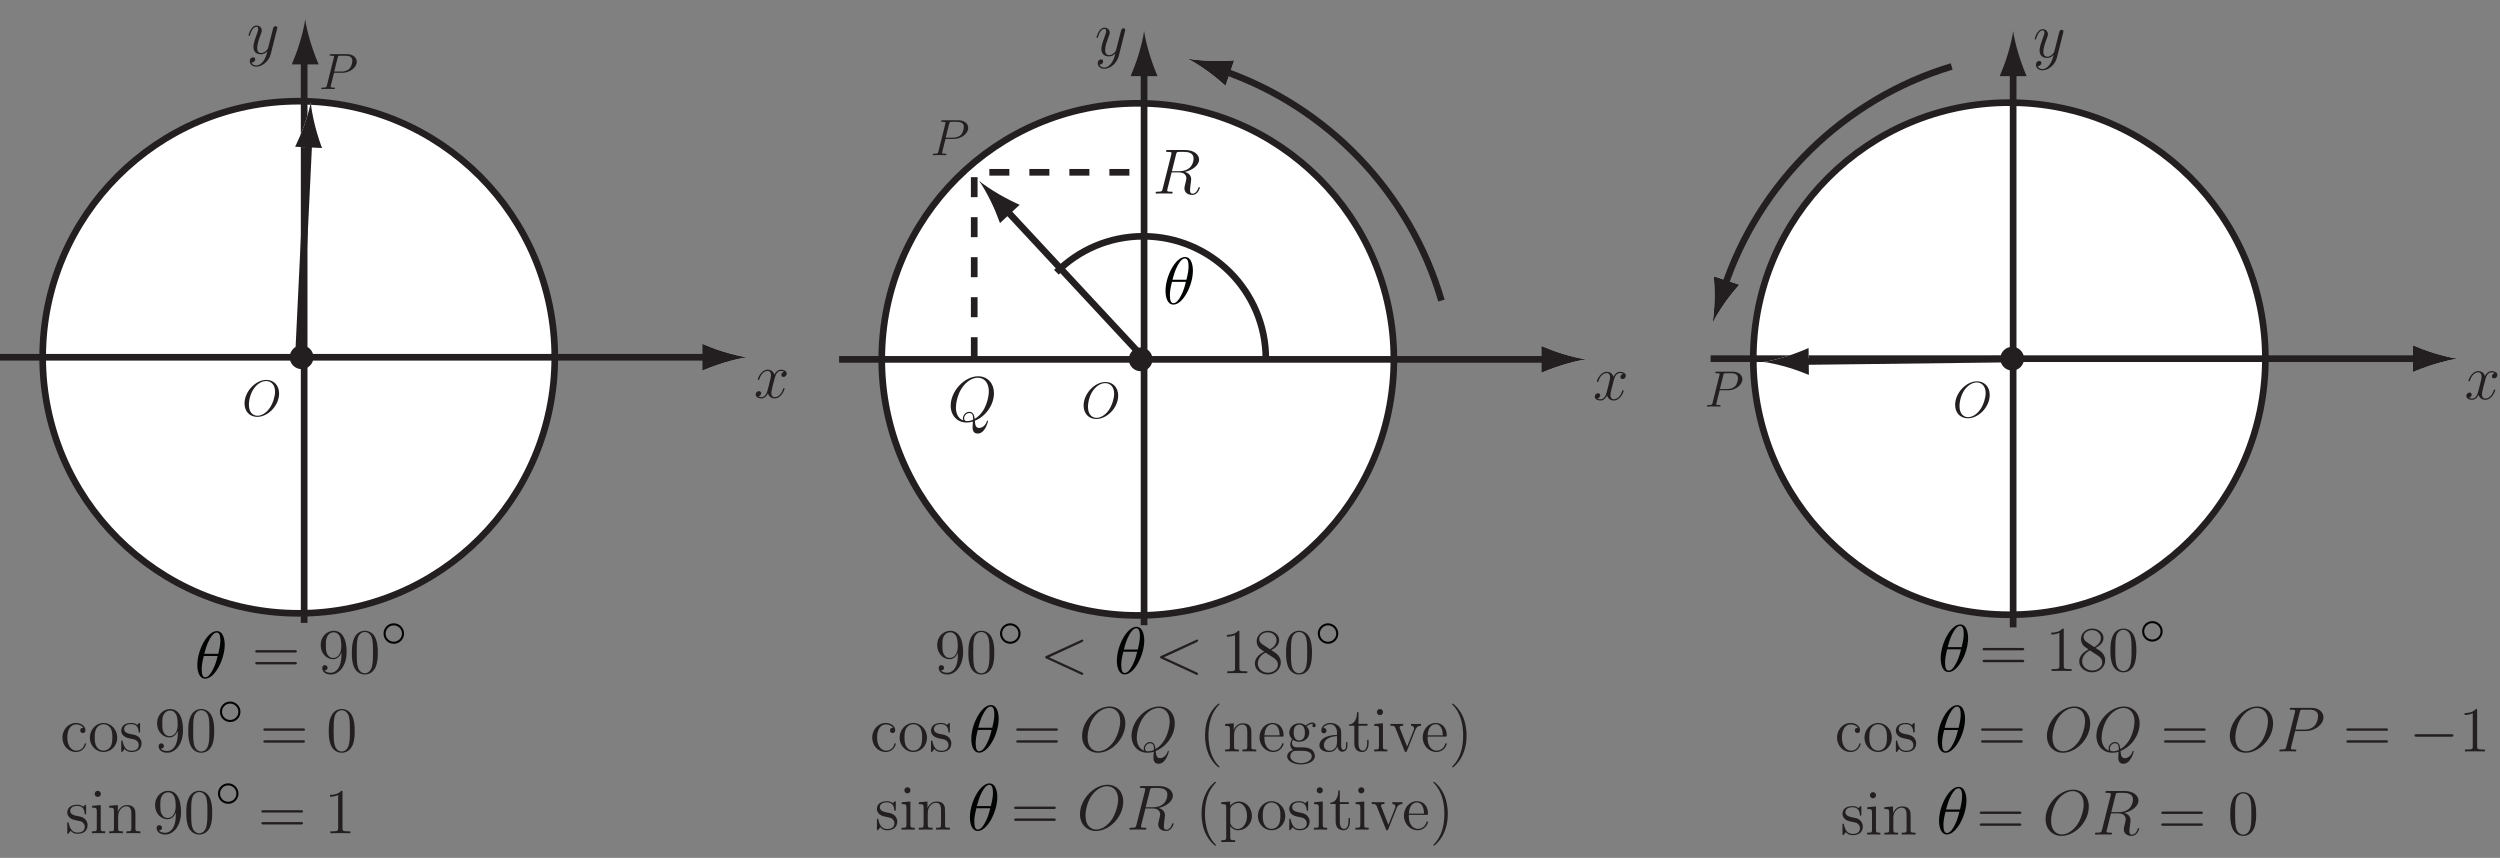 <?xml version="1.0" encoding="UTF-8"?>
<svg xmlns="http://www.w3.org/2000/svg" xmlns:xlink="http://www.w3.org/1999/xlink" width="374.919pt" height="128.655pt" viewBox="0 0 374.919 128.655" version="1.1">
<rect x="0" y="0" width="374.919" height="128.655" fill="#808080" stroke="none"/>
<defs>
<g>
<symbol overflow="visible" id="glyph0-0">
<path style="stroke:none;" d=""/>
</symbol>
<symbol overflow="visible" id="glyph0-1">
<path style="stroke:none;" d="M 5.562 -3.359 C 5.562 -4.609 4.734 -5.391 3.656 -5.391 C 2.016 -5.391 0.375 -3.625 0.375 -1.859 C 0.375 -0.656 1.156 0.156 2.281 0.156 C 3.875 0.156 5.562 -1.516 5.562 -3.359 Z M 2.312 -0.016 C 1.688 -0.016 1.031 -0.469 1.031 -1.672 C 1.031 -2.359 1.281 -3.5 1.906 -4.266 C 2.469 -4.953 3.109 -5.219 3.625 -5.219 C 4.297 -5.219 4.953 -4.734 4.953 -3.625 C 4.953 -2.953 4.656 -1.891 4.141 -1.156 C 3.578 -0.375 2.891 -0.016 2.312 -0.016 Z M 2.312 -0.016 "/>
</symbol>
<symbol overflow="visible" id="glyph0-2">
<path style="stroke:none;" d="M 2.266 -2.438 L 3.547 -2.438 C 4.609 -2.438 5.672 -3.219 5.672 -4.094 C 5.672 -4.688 5.156 -5.234 4.203 -5.234 L 1.828 -5.234 C 1.688 -5.234 1.609 -5.234 1.609 -5.078 C 1.609 -5 1.688 -5 1.797 -5 C 2.266 -5 2.266 -4.953 2.266 -4.859 C 2.266 -4.844 2.266 -4.797 2.234 -4.688 L 1.203 -0.562 C 1.141 -0.297 1.125 -0.219 0.578 -0.219 C 0.438 -0.219 0.359 -0.219 0.359 -0.078 C 0.359 0 0.422 0 0.469 0 C 0.625 0 0.766 -0.016 0.922 -0.016 L 1.812 -0.016 C 1.953 -0.016 2.125 0 2.266 0 C 2.328 0 2.406 0 2.406 -0.141 C 2.406 -0.219 2.344 -0.219 2.234 -0.219 C 1.766 -0.219 1.766 -0.281 1.766 -0.359 C 1.766 -0.391 1.766 -0.438 1.781 -0.484 Z M 2.812 -4.703 C 2.891 -4.984 2.922 -5 3.219 -5 L 3.969 -5 C 4.547 -5 5.016 -4.828 5.016 -4.25 C 5.016 -4.047 4.922 -3.406 4.578 -3.047 C 4.438 -2.906 4.078 -2.625 3.375 -2.625 L 2.297 -2.625 Z M 2.812 -4.703 "/>
</symbol>
<symbol overflow="visible" id="glyph1-0">
<path style="stroke:none;" d=""/>
</symbol>
<symbol overflow="visible" id="glyph1-1">
<path style="stroke:none;" d="M 3.516 -5.875 C 3.609 -6.234 3.641 -6.25 4.016 -6.25 L 4.703 -6.25 C 5.531 -6.25 6.141 -6 6.141 -5.266 C 6.141 -4.766 5.891 -3.359 3.969 -3.359 L 2.891 -3.359 Z M 4.844 -3.25 C 6.031 -3.516 6.969 -4.281 6.969 -5.094 C 6.969 -5.844 6.203 -6.531 4.875 -6.531 L 2.281 -6.531 C 2.094 -6.531 2.016 -6.531 2.016 -6.344 C 2.016 -6.25 2.078 -6.25 2.25 -6.25 C 2.828 -6.25 2.828 -6.172 2.828 -6.078 C 2.828 -6.047 2.828 -6 2.797 -5.859 L 1.5 -0.703 C 1.422 -0.375 1.391 -0.281 0.734 -0.281 C 0.516 -0.281 0.453 -0.281 0.453 -0.094 C 0.453 0 0.547 0 0.578 0 C 0.75 0 0.953 -0.016 1.141 -0.016 L 2.266 -0.016 C 2.438 -0.016 2.641 0 2.812 0 C 2.891 0 3 0 3 -0.188 C 3 -0.281 2.906 -0.281 2.766 -0.281 C 2.188 -0.281 2.188 -0.359 2.188 -0.453 C 2.188 -0.453 2.188 -0.531 2.203 -0.609 L 2.844 -3.172 L 3.984 -3.172 C 4.891 -3.172 5.062 -2.594 5.062 -2.281 C 5.062 -2.141 4.969 -1.766 4.906 -1.516 C 4.797 -1.078 4.766 -0.969 4.766 -0.797 C 4.766 -0.109 5.328 0.203 5.969 0.203 C 6.734 0.203 7.078 -0.75 7.078 -0.875 C 7.078 -0.953 7.031 -0.969 6.969 -0.969 C 6.891 -0.969 6.875 -0.922 6.859 -0.844 C 6.625 -0.156 6.234 0.016 6 0.016 C 5.75 0.016 5.609 -0.094 5.609 -0.531 C 5.609 -0.75 5.719 -1.625 5.734 -1.672 C 5.781 -2.031 5.781 -2.062 5.781 -2.141 C 5.781 -2.844 5.219 -3.141 4.844 -3.25 Z M 4.844 -3.25 "/>
</symbol>
<symbol overflow="visible" id="glyph1-2">
<path style="stroke:none;" d="M 4.078 -0.062 C 5.719 -0.719 6.938 -2.453 6.938 -4.188 C 6.938 -5.766 5.906 -6.734 4.578 -6.734 C 2.531 -6.734 0.453 -4.531 0.453 -2.328 C 0.453 -0.828 1.453 0.203 2.844 0.203 C 3.172 0.203 3.484 0.156 3.781 0.062 C 3.734 0.625 3.734 0.672 3.734 0.859 C 3.734 1.141 3.734 1.859 4.5 1.859 C 5.625 1.859 6.047 0.062 6.047 0.016 C 6.047 -0.047 6.016 -0.094 5.969 -0.094 C 5.906 -0.094 5.891 -0.031 5.859 0.062 C 5.656 0.672 5.156 1.016 4.734 1.016 C 4.25 1.016 4.125 0.672 4.078 -0.062 Z M 2.359 -0.109 C 1.594 -0.359 1.234 -1.156 1.234 -2.031 C 1.234 -2.703 1.484 -3.984 2.109 -4.938 C 2.828 -6.031 3.766 -6.516 4.516 -6.516 C 5.516 -6.516 6.172 -5.719 6.172 -4.469 C 6.172 -3.766 5.844 -1.391 4.047 -0.344 C 4 -0.828 3.859 -1.406 3.234 -1.406 C 2.719 -1.406 2.281 -0.891 2.281 -0.422 C 2.281 -0.312 2.312 -0.172 2.359 -0.109 Z M 3.812 -0.219 C 3.469 -0.062 3.172 -0.016 2.891 -0.016 C 2.797 -0.016 2.469 -0.016 2.469 -0.438 C 2.469 -0.781 2.797 -1.219 3.234 -1.219 C 3.703 -1.219 3.812 -0.891 3.812 -0.406 C 3.812 -0.359 3.812 -0.281 3.812 -0.219 Z M 3.812 -0.219 "/>
</symbol>
<symbol overflow="visible" id="glyph1-3">
<path style="stroke:none;" d="M 4.531 -3.906 C 4.234 -3.844 4.109 -3.609 4.109 -3.438 C 4.109 -3.203 4.297 -3.125 4.422 -3.125 C 4.719 -3.125 4.922 -3.375 4.922 -3.641 C 4.922 -4.031 4.453 -4.219 4.047 -4.219 C 3.469 -4.219 3.141 -3.641 3.062 -3.469 C 2.844 -4.172 2.25 -4.219 2.078 -4.219 C 1.094 -4.219 0.578 -2.969 0.578 -2.75 C 0.578 -2.719 0.625 -2.672 0.688 -2.672 C 0.766 -2.672 0.781 -2.719 0.797 -2.766 C 1.125 -3.828 1.766 -4.031 2.047 -4.031 C 2.484 -4.031 2.562 -3.625 2.562 -3.391 C 2.562 -3.188 2.5 -2.969 2.391 -2.5 C 2.234 -1.891 2.203 -1.75 2.062 -1.188 C 1.922 -0.625 1.641 -0.094 1.141 -0.094 C 1.094 -0.094 0.844 -0.094 0.656 -0.219 C 1 -0.281 1.078 -0.578 1.078 -0.688 C 1.078 -0.875 0.922 -1 0.75 -1 C 0.516 -1 0.266 -0.797 0.266 -0.484 C 0.266 -0.094 0.719 0.094 1.125 0.094 C 1.594 0.094 1.906 -0.266 2.109 -0.656 C 2.266 -0.094 2.75 0.094 3.094 0.094 C 4.078 0.094 4.594 -1.156 4.594 -1.375 C 4.594 -1.422 4.547 -1.453 4.5 -1.453 C 4.406 -1.453 4.406 -1.406 4.375 -1.328 C 4.109 -0.484 3.562 -0.094 3.125 -0.094 C 2.797 -0.094 2.609 -0.344 2.609 -0.734 C 2.609 -0.953 2.656 -1.094 2.797 -1.734 C 2.922 -2.172 3.047 -2.672 3.141 -3.031 C 3.281 -3.609 3.609 -4.031 4.047 -4.031 C 4.062 -4.031 4.328 -4.031 4.531 -3.906 Z M 4.531 -3.906 "/>
</symbol>
<symbol overflow="visible" id="glyph1-4">
<path style="stroke:none;" d="M 2.516 1.078 C 2.25 1.438 1.891 1.766 1.422 1.766 C 1.297 1.766 0.844 1.734 0.703 1.297 C 0.734 1.312 0.781 1.312 0.797 1.312 C 1.078 1.312 1.266 1.062 1.266 0.844 C 1.266 0.625 1.094 0.547 0.953 0.547 C 0.797 0.547 0.453 0.656 0.453 1.125 C 0.453 1.609 0.875 1.953 1.422 1.953 C 2.375 1.953 3.344 1.078 3.609 0.016 L 4.547 -3.719 C 4.547 -3.766 4.578 -3.828 4.578 -3.875 C 4.578 -4.031 4.453 -4.125 4.312 -4.125 C 4.234 -4.125 4.031 -4.078 3.953 -3.797 L 3.234 -0.984 C 3.188 -0.812 3.188 -0.797 3.125 -0.688 C 2.922 -0.422 2.609 -0.094 2.156 -0.094 C 1.609 -0.094 1.562 -0.625 1.562 -0.875 C 1.562 -1.422 1.828 -2.156 2.078 -2.844 C 2.188 -3.125 2.25 -3.266 2.25 -3.453 C 2.25 -3.859 1.953 -4.219 1.484 -4.219 C 0.609 -4.219 0.266 -2.828 0.266 -2.75 C 0.266 -2.719 0.297 -2.672 0.359 -2.672 C 0.453 -2.672 0.453 -2.703 0.5 -2.844 C 0.734 -3.641 1.094 -4.031 1.469 -4.031 C 1.547 -4.031 1.719 -4.031 1.719 -3.703 C 1.719 -3.469 1.609 -3.188 1.469 -2.828 C 1 -1.562 1 -1.25 1 -1.016 C 1 -0.109 1.641 0.094 2.125 0.094 C 2.406 0.094 2.75 0.016 3.078 -0.344 L 3.094 -0.328 C 2.938 0.234 2.844 0.609 2.516 1.078 Z M 2.516 1.078 "/>
</symbol>
<symbol overflow="visible" id="glyph1-5">
<path style="stroke:none;" d="M 6.297 -4.656 C 6.469 -4.734 6.5 -4.797 6.5 -4.859 C 6.5 -4.969 6.422 -5.047 6.312 -5.047 C 6.297 -5.047 6.281 -5.031 6.156 -4.969 L 0.969 -2.594 C 0.797 -2.516 0.781 -2.453 0.781 -2.391 C 0.781 -2.328 0.797 -2.266 0.969 -2.188 L 6.156 0.203 C 6.266 0.266 6.297 0.266 6.312 0.266 C 6.422 0.266 6.5 0.188 6.5 0.094 C 6.5 0.031 6.469 -0.031 6.297 -0.109 L 1.375 -2.375 Z M 6.297 -4.656 "/>
</symbol>
<symbol overflow="visible" id="glyph1-6">
<path style="stroke:none;" d="M 6.938 -4.188 C 6.938 -5.766 5.906 -6.734 4.578 -6.734 C 2.531 -6.734 0.453 -4.531 0.453 -2.328 C 0.453 -0.828 1.453 0.203 2.844 0.203 C 4.844 0.203 6.938 -1.891 6.938 -4.188 Z M 2.891 -0.016 C 2.109 -0.016 1.281 -0.594 1.281 -2.078 C 1.281 -2.953 1.594 -4.375 2.375 -5.328 C 3.078 -6.172 3.875 -6.516 4.516 -6.516 C 5.359 -6.516 6.172 -5.906 6.172 -4.531 C 6.172 -3.688 5.812 -2.359 5.172 -1.438 C 4.469 -0.469 3.609 -0.016 2.891 -0.016 Z M 2.891 -0.016 "/>
</symbol>
<symbol overflow="visible" id="glyph1-7">
<path style="stroke:none;" d="M 2.828 -3.047 L 4.438 -3.047 C 5.75 -3.047 7.078 -4.016 7.078 -5.109 C 7.078 -5.859 6.438 -6.531 5.234 -6.531 L 2.281 -6.531 C 2.109 -6.531 2.016 -6.531 2.016 -6.344 C 2.016 -6.25 2.109 -6.25 2.25 -6.25 C 2.828 -6.25 2.828 -6.172 2.828 -6.078 C 2.828 -6.047 2.828 -6 2.797 -5.859 L 1.5 -0.703 C 1.422 -0.375 1.391 -0.281 0.734 -0.281 C 0.547 -0.281 0.453 -0.281 0.453 -0.109 C 0.453 0 0.531 0 0.594 0 C 0.781 0 0.969 -0.016 1.141 -0.016 L 2.266 -0.016 C 2.453 -0.016 2.656 0 2.828 0 C 2.906 0 3.016 0 3.016 -0.188 C 3.016 -0.281 2.922 -0.281 2.781 -0.281 C 2.203 -0.281 2.203 -0.344 2.203 -0.438 C 2.203 -0.484 2.203 -0.547 2.219 -0.609 Z M 3.516 -5.875 C 3.609 -6.234 3.641 -6.25 4.016 -6.25 L 4.969 -6.25 C 5.688 -6.25 6.266 -6.031 6.266 -5.312 C 6.266 -5.062 6.156 -4.25 5.703 -3.812 C 5.547 -3.641 5.094 -3.266 4.219 -3.266 L 2.875 -3.266 Z M 3.516 -5.875 "/>
</symbol>
<symbol overflow="visible" id="glyph2-0">
<path style="stroke:none;" d=""/>
</symbol>
<symbol overflow="visible" id="glyph2-1">
<path style="stroke:none;" d="M 6.453 -3.094 C 6.594 -3.094 6.766 -3.094 6.766 -3.266 C 6.766 -3.453 6.594 -3.453 6.453 -3.453 L 0.828 -3.453 C 0.688 -3.453 0.516 -3.453 0.516 -3.281 C 0.516 -3.094 0.672 -3.094 0.828 -3.094 Z M 6.453 -1.312 C 6.594 -1.312 6.766 -1.312 6.766 -1.484 C 6.766 -1.672 6.594 -1.672 6.453 -1.672 L 0.828 -1.672 C 0.688 -1.672 0.516 -1.672 0.516 -1.5 C 0.516 -1.312 0.672 -1.312 0.828 -1.312 Z M 6.453 -1.312 "/>
</symbol>
<symbol overflow="visible" id="glyph2-2">
<path style="stroke:none;" d="M 3.5 -2.781 C 3.5 -0.531 2.5 -0.062 1.922 -0.062 C 1.688 -0.062 1.188 -0.094 0.953 -0.422 L 1 -0.422 C 1.078 -0.406 1.422 -0.453 1.422 -0.812 C 1.422 -1.016 1.266 -1.203 1.016 -1.203 C 0.781 -1.203 0.625 -1.047 0.625 -0.797 C 0.625 -0.203 1.094 0.203 1.938 0.203 C 3.125 0.203 4.281 -1.078 4.281 -3.141 C 4.281 -5.719 3.219 -6.359 2.375 -6.359 C 1.312 -6.359 0.391 -5.484 0.391 -4.219 C 0.391 -2.953 1.281 -2.094 2.234 -2.094 C 2.938 -2.094 3.312 -2.609 3.5 -3.094 Z M 2.281 -2.281 C 1.672 -2.281 1.422 -2.766 1.328 -2.953 C 1.172 -3.312 1.172 -3.781 1.172 -4.203 C 1.172 -4.75 1.172 -5.203 1.422 -5.594 C 1.594 -5.859 1.859 -6.125 2.375 -6.125 C 2.922 -6.125 3.188 -5.656 3.297 -5.438 C 3.484 -4.969 3.484 -4.156 3.484 -4 C 3.484 -3.203 3.125 -2.281 2.281 -2.281 Z M 2.281 -2.281 "/>
</symbol>
<symbol overflow="visible" id="glyph2-3">
<path style="stroke:none;" d="M 4.281 -3.062 C 4.281 -3.859 4.234 -4.625 3.891 -5.359 C 3.5 -6.156 2.812 -6.359 2.344 -6.359 C 1.781 -6.359 1.109 -6.078 0.75 -5.281 C 0.484 -4.688 0.391 -4.094 0.391 -3.062 C 0.391 -2.125 0.453 -1.438 0.797 -0.75 C 1.172 -0.031 1.844 0.203 2.328 0.203 C 3.172 0.203 3.641 -0.297 3.922 -0.844 C 4.266 -1.562 4.281 -2.5 4.281 -3.062 Z M 2.328 0.016 C 2.031 0.016 1.406 -0.156 1.219 -1.203 C 1.125 -1.781 1.125 -2.5 1.125 -3.172 C 1.125 -3.953 1.125 -4.672 1.266 -5.234 C 1.438 -5.875 1.922 -6.172 2.328 -6.172 C 2.703 -6.172 3.25 -5.953 3.438 -5.125 C 3.562 -4.578 3.562 -3.828 3.562 -3.172 C 3.562 -2.531 3.562 -1.812 3.453 -1.219 C 3.266 -0.172 2.672 0.016 2.328 0.016 Z M 2.328 0.016 "/>
</symbol>
<symbol overflow="visible" id="glyph2-4">
<path style="stroke:none;" d="M 3.469 -3.531 C 3.344 -3.531 3 -3.531 3 -3.141 C 3 -2.922 3.156 -2.75 3.391 -2.75 C 3.609 -2.75 3.781 -2.891 3.781 -3.172 C 3.781 -3.812 3.125 -4.266 2.344 -4.266 C 1.219 -4.266 0.328 -3.266 0.328 -2.062 C 0.328 -0.844 1.25 0.094 2.328 0.094 C 3.594 0.094 3.875 -1.047 3.875 -1.141 C 3.875 -1.219 3.812 -1.219 3.781 -1.219 C 3.703 -1.219 3.688 -1.188 3.656 -1.078 C 3.453 -0.406 2.938 -0.109 2.422 -0.109 C 1.844 -0.109 1.062 -0.625 1.062 -2.078 C 1.062 -3.656 1.875 -4.047 2.359 -4.047 C 2.719 -4.047 3.234 -3.906 3.469 -3.531 Z M 3.469 -3.531 "/>
</symbol>
<symbol overflow="visible" id="glyph2-5">
<path style="stroke:none;" d="M 4.391 -2.047 C 4.391 -3.281 3.453 -4.266 2.344 -4.266 C 1.188 -4.266 0.281 -3.25 0.281 -2.047 C 0.281 -0.828 1.25 0.094 2.328 0.094 C 3.469 0.094 4.391 -0.844 4.391 -2.047 Z M 2.344 -0.109 C 1.984 -0.109 1.562 -0.266 1.281 -0.734 C 1.016 -1.172 1.016 -1.734 1.016 -2.125 C 1.016 -2.5 1.016 -3.078 1.312 -3.516 C 1.578 -3.922 2 -4.078 2.328 -4.078 C 2.703 -4.078 3.109 -3.906 3.359 -3.531 C 3.656 -3.094 3.656 -2.484 3.656 -2.125 C 3.656 -1.797 3.656 -1.203 3.406 -0.75 C 3.141 -0.297 2.703 -0.109 2.344 -0.109 Z M 2.344 -0.109 "/>
</symbol>
<symbol overflow="visible" id="glyph2-6">
<path style="stroke:none;" d="M 3.141 -4.047 C 3.141 -4.219 3.141 -4.266 3.047 -4.266 C 2.969 -4.266 2.781 -4.047 2.719 -3.969 C 2.422 -4.203 2.125 -4.266 1.812 -4.266 C 0.656 -4.266 0.312 -3.641 0.312 -3.109 C 0.312 -3 0.312 -2.672 0.672 -2.328 C 0.984 -2.062 1.312 -2 1.75 -1.906 C 2.281 -1.812 2.406 -1.781 2.641 -1.594 C 2.812 -1.438 2.938 -1.234 2.938 -0.969 C 2.938 -0.547 2.703 -0.094 1.859 -0.094 C 1.219 -0.094 0.766 -0.453 0.547 -1.422 C 0.516 -1.594 0.516 -1.594 0.5 -1.609 C 0.484 -1.641 0.453 -1.641 0.422 -1.641 C 0.312 -1.641 0.312 -1.594 0.312 -1.422 L 0.312 -0.125 C 0.312 0.047 0.312 0.094 0.406 0.094 C 0.453 0.094 0.469 0.094 0.625 -0.109 C 0.672 -0.188 0.672 -0.203 0.828 -0.359 C 1.188 0.094 1.703 0.094 1.859 0.094 C 2.875 0.094 3.359 -0.453 3.359 -1.219 C 3.359 -1.734 3.047 -2.031 2.969 -2.125 C 2.625 -2.422 2.359 -2.484 1.734 -2.594 C 1.438 -2.656 0.75 -2.781 0.75 -3.359 C 0.75 -3.656 0.953 -4.094 1.812 -4.094 C 2.844 -4.094 2.906 -3.203 2.922 -2.906 C 2.938 -2.828 3 -2.828 3.031 -2.828 C 3.141 -2.828 3.141 -2.875 3.141 -3.047 Z M 3.141 -4.047 "/>
</symbol>
<symbol overflow="visible" id="glyph2-7">
<path style="stroke:none;" d="M 1.656 -5.891 C 1.656 -6.141 1.469 -6.359 1.188 -6.359 C 0.953 -6.359 0.734 -6.156 0.734 -5.906 C 0.734 -5.609 0.969 -5.438 1.188 -5.438 C 1.484 -5.438 1.656 -5.688 1.656 -5.891 Z M 0.344 -4.109 L 0.344 -3.828 C 0.953 -3.828 1.047 -3.781 1.047 -3.312 L 1.047 -0.703 C 1.047 -0.281 0.938 -0.281 0.312 -0.281 L 0.312 0 C 0.578 -0.016 1.047 -0.016 1.312 -0.016 C 1.422 -0.016 1.984 -0.016 2.297 0 L 2.297 -0.281 C 1.688 -0.281 1.641 -0.328 1.641 -0.703 L 1.641 -4.219 Z M 0.344 -4.109 "/>
</symbol>
<symbol overflow="visible" id="glyph2-8">
<path style="stroke:none;" d="M 4.25 -2.328 C 4.25 -3.219 4.25 -3.484 4.031 -3.781 C 3.766 -4.156 3.312 -4.219 2.984 -4.219 C 2.062 -4.219 1.688 -3.422 1.609 -3.234 L 1.609 -4.219 L 0.312 -4.109 L 0.312 -3.828 C 0.953 -3.828 1.031 -3.766 1.031 -3.297 L 1.031 -0.703 C 1.031 -0.281 0.922 -0.281 0.312 -0.281 L 0.312 0 C 0.547 -0.016 1.078 -0.016 1.344 -0.016 C 1.609 -0.016 2.125 -0.016 2.375 0 L 2.375 -0.281 C 1.766 -0.281 1.656 -0.281 1.656 -0.703 L 1.656 -2.484 C 1.656 -3.484 2.312 -4.031 2.906 -4.031 C 3.5 -4.031 3.641 -3.531 3.641 -2.953 L 3.641 -0.703 C 3.641 -0.281 3.531 -0.281 2.906 -0.281 L 2.906 0 C 3.156 -0.016 3.672 -0.016 3.938 -0.016 C 4.219 -0.016 4.734 -0.016 4.984 0 L 4.984 -0.281 C 4.5 -0.281 4.266 -0.281 4.25 -0.562 Z M 4.25 -2.328 "/>
</symbol>
<symbol overflow="visible" id="glyph2-9">
<path style="stroke:none;" d="M 2.75 -6.125 C 2.75 -6.344 2.75 -6.359 2.562 -6.359 C 2.328 -6.094 1.859 -5.75 0.875 -5.75 L 0.875 -5.469 C 1.094 -5.469 1.562 -5.469 2.094 -5.719 L 2.094 -0.734 C 2.094 -0.391 2.062 -0.281 1.219 -0.281 L 0.922 -0.281 L 0.922 0 C 1.188 -0.016 2.109 -0.016 2.422 -0.016 C 2.75 -0.016 3.656 -0.016 3.922 0 L 3.922 -0.281 L 3.625 -0.281 C 2.781 -0.281 2.75 -0.391 2.75 -0.734 Z M 2.75 -6.125 "/>
</symbol>
<symbol overflow="visible" id="glyph2-10">
<path style="stroke:none;" d="M 2.844 -3.453 C 3.328 -3.703 4.031 -4.156 4.031 -4.953 C 4.031 -5.781 3.219 -6.359 2.344 -6.359 C 1.391 -6.359 0.656 -5.656 0.656 -4.797 C 0.656 -4.469 0.75 -4.141 1.016 -3.812 C 1.125 -3.688 1.125 -3.688 1.797 -3.219 C 0.875 -2.781 0.391 -2.141 0.391 -1.438 C 0.391 -0.438 1.359 0.203 2.328 0.203 C 3.391 0.203 4.281 -0.578 4.281 -1.594 C 4.281 -2.562 3.594 -3 2.844 -3.453 Z M 1.547 -4.312 C 1.422 -4.406 1.047 -4.641 1.047 -5.109 C 1.047 -5.734 1.688 -6.125 2.328 -6.125 C 3.016 -6.125 3.641 -5.625 3.641 -4.938 C 3.641 -4.359 3.219 -3.891 2.656 -3.578 Z M 2 -3.078 C 2.25 -2.906 2.891 -2.5 3.156 -2.328 C 3.406 -2.156 3.844 -1.859 3.844 -1.281 C 3.844 -0.547 3.109 -0.062 2.344 -0.062 C 1.531 -0.062 0.828 -0.656 0.828 -1.438 C 0.828 -2.188 1.375 -2.797 2 -3.078 Z M 2 -3.078 "/>
</symbol>
<symbol overflow="visible" id="glyph2-11">
<path style="stroke:none;" d="M 3.109 2.328 C 3.109 2.297 3.109 2.281 2.938 2.109 C 1.984 1.141 1.453 -0.438 1.453 -2.375 C 1.453 -4.234 1.906 -5.828 3.016 -6.969 C 3.109 -7.047 3.109 -7.062 3.109 -7.094 C 3.109 -7.156 3.062 -7.172 3.016 -7.172 C 2.891 -7.172 2.109 -6.484 1.641 -5.547 C 1.156 -4.578 0.938 -3.562 0.938 -2.375 C 0.938 -1.531 1.078 -0.391 1.562 0.625 C 2.125 1.781 2.922 2.406 3.016 2.406 C 3.062 2.406 3.109 2.375 3.109 2.328 Z M 3.109 2.328 "/>
</symbol>
<symbol overflow="visible" id="glyph2-12">
<path style="stroke:none;" d="M 3.656 -2.219 C 3.875 -2.219 3.891 -2.219 3.891 -2.406 C 3.891 -3.359 3.375 -4.266 2.219 -4.266 C 1.125 -4.266 0.281 -3.281 0.281 -2.094 C 0.281 -0.828 1.266 0.094 2.328 0.094 C 3.469 0.094 3.891 -0.938 3.891 -1.141 C 3.891 -1.188 3.844 -1.234 3.781 -1.234 C 3.703 -1.234 3.688 -1.188 3.672 -1.141 C 3.422 -0.328 2.781 -0.109 2.375 -0.109 C 1.984 -0.109 1.016 -0.375 1.016 -2.031 L 1.016 -2.219 Z M 1.016 -2.406 C 1.094 -3.906 1.938 -4.078 2.203 -4.078 C 3.234 -4.078 3.297 -2.719 3.297 -2.406 Z M 1.016 -2.406 "/>
</symbol>
<symbol overflow="visible" id="glyph2-13">
<path style="stroke:none;" d="M 1.141 -1.734 C 1.594 -1.438 1.969 -1.438 2.078 -1.438 C 2.938 -1.438 3.578 -2.078 3.578 -2.828 C 3.578 -3.078 3.5 -3.438 3.188 -3.75 C 3.562 -4.125 4.016 -4.125 4.062 -4.125 C 4.109 -4.125 4.156 -4.125 4.188 -4.109 C 4.094 -4.078 4.047 -3.984 4.047 -3.875 C 4.047 -3.734 4.141 -3.625 4.297 -3.625 C 4.375 -3.625 4.547 -3.672 4.547 -3.875 C 4.547 -4.047 4.406 -4.328 4.078 -4.328 C 3.578 -4.328 3.203 -4.016 3.062 -3.875 C 2.781 -4.094 2.453 -4.219 2.078 -4.219 C 1.219 -4.219 0.578 -3.562 0.578 -2.828 C 0.578 -2.281 0.922 -1.938 1.016 -1.844 C 0.906 -1.703 0.734 -1.422 0.734 -1.047 C 0.734 -0.5 1.062 -0.266 1.141 -0.203 C 0.703 -0.094 0.266 0.266 0.266 0.75 C 0.266 1.422 1.156 1.953 2.328 1.953 C 3.469 1.953 4.422 1.453 4.422 0.734 C 4.422 0.5 4.344 -0.062 3.781 -0.359 C 3.297 -0.609 2.812 -0.609 1.984 -0.609 C 1.406 -0.609 1.344 -0.609 1.172 -0.797 C 1.078 -0.891 0.984 -1.078 0.984 -1.266 C 0.984 -1.438 1.047 -1.594 1.141 -1.734 Z M 2.078 -1.641 C 1.25 -1.641 1.25 -2.594 1.25 -2.828 C 1.25 -3 1.25 -3.391 1.406 -3.641 C 1.594 -3.922 1.875 -4.016 2.078 -4.016 C 2.922 -4.016 2.922 -3.047 2.922 -2.828 C 2.922 -2.656 2.922 -2.266 2.75 -2.016 C 2.578 -1.734 2.281 -1.641 2.078 -1.641 Z M 2.344 1.766 C 1.422 1.766 0.734 1.297 0.734 0.75 C 0.734 0.672 0.75 0.297 1.109 0.047 C 1.312 -0.094 1.406 -0.094 2.078 -0.094 C 2.875 -0.094 3.953 -0.094 3.953 0.75 C 3.953 1.312 3.219 1.766 2.344 1.766 Z M 2.344 1.766 "/>
</symbol>
<symbol overflow="visible" id="glyph2-14">
<path style="stroke:none;" d="M 3.688 -2.547 C 3.688 -3.062 3.688 -3.453 3.266 -3.828 C 2.938 -4.125 2.5 -4.266 2.078 -4.266 C 1.297 -4.266 0.703 -3.75 0.703 -3.125 C 0.703 -2.844 0.875 -2.719 1.094 -2.719 C 1.328 -2.719 1.484 -2.875 1.484 -3.109 C 1.484 -3.5 1.141 -3.5 1 -3.5 C 1.219 -3.906 1.688 -4.078 2.062 -4.078 C 2.5 -4.078 3.062 -3.703 3.062 -2.844 L 3.062 -2.469 C 1.141 -2.438 0.422 -1.641 0.422 -0.906 C 0.422 -0.141 1.297 0.094 1.891 0.094 C 2.516 0.094 2.938 -0.281 3.125 -0.75 C 3.172 -0.297 3.469 0.047 3.875 0.047 C 4.078 0.047 4.625 -0.094 4.625 -0.844 L 4.625 -1.391 L 4.422 -1.391 L 4.422 -0.844 C 4.422 -0.312 4.188 -0.234 4.047 -0.234 C 3.688 -0.234 3.688 -0.734 3.688 -0.875 Z M 3.062 -1.344 C 3.062 -0.406 2.375 -0.094 1.953 -0.094 C 1.484 -0.094 1.094 -0.438 1.094 -0.906 C 1.094 -2.156 2.719 -2.281 3.062 -2.297 Z M 3.062 -1.344 "/>
</symbol>
<symbol overflow="visible" id="glyph2-15">
<path style="stroke:none;" d="M 1.609 -3.844 L 2.953 -3.844 L 2.953 -4.125 L 1.609 -4.125 L 1.609 -5.875 L 1.391 -5.875 C 1.391 -4.984 1.047 -4.062 0.172 -4.031 L 0.172 -3.844 L 0.984 -3.844 L 0.984 -1.188 C 0.984 -0.125 1.688 0.094 2.203 0.094 C 2.797 0.094 3.125 -0.5 3.125 -1.188 L 3.125 -1.734 L 2.906 -1.734 L 2.906 -1.203 C 2.906 -0.516 2.625 -0.109 2.25 -0.109 C 1.609 -0.109 1.609 -1 1.609 -1.172 Z M 1.609 -3.844 "/>
</symbol>
<symbol overflow="visible" id="glyph2-16">
<path style="stroke:none;" d="M 3.906 -3.219 C 3.984 -3.422 4.156 -3.828 4.766 -3.844 L 4.766 -4.125 C 4.484 -4.109 4.344 -4.109 4.047 -4.109 C 3.859 -4.109 3.703 -4.109 3.266 -4.125 L 3.266 -3.844 C 3.672 -3.828 3.719 -3.531 3.719 -3.438 C 3.719 -3.344 3.703 -3.297 3.656 -3.188 L 2.672 -0.719 L 1.609 -3.406 C 1.562 -3.547 1.547 -3.547 1.547 -3.594 C 1.547 -3.844 1.906 -3.844 2.078 -3.844 L 2.078 -4.125 C 1.844 -4.109 1.344 -4.109 1.094 -4.109 C 0.781 -4.109 0.75 -4.109 0.172 -4.125 L 0.172 -3.844 C 0.703 -3.844 0.797 -3.812 0.922 -3.516 L 2.281 -0.094 C 2.328 0.047 2.359 0.094 2.469 0.094 C 2.531 0.094 2.594 0.078 2.656 -0.094 Z M 3.906 -3.219 "/>
</symbol>
<symbol overflow="visible" id="glyph2-17">
<path style="stroke:none;" d="M 2.703 -2.375 C 2.703 -3.109 2.594 -4.297 2.062 -5.406 C 1.5 -6.547 0.719 -7.172 0.609 -7.172 C 0.578 -7.172 0.531 -7.156 0.531 -7.094 C 0.531 -7.062 0.531 -7.047 0.688 -6.891 C 1.641 -5.922 2.188 -4.344 2.188 -2.391 C 2.188 -0.531 1.734 1.062 0.625 2.188 C 0.531 2.281 0.531 2.297 0.531 2.328 C 0.531 2.375 0.578 2.406 0.609 2.406 C 0.734 2.406 1.516 1.719 1.984 0.781 C 2.484 -0.203 2.703 -1.234 2.703 -2.375 Z M 2.703 -2.375 "/>
</symbol>
<symbol overflow="visible" id="glyph2-18">
<path style="stroke:none;" d="M 2.344 1.578 C 1.734 1.578 1.609 1.578 1.609 1.141 L 1.609 -0.516 C 1.781 -0.281 2.188 0.094 2.797 0.094 C 3.891 0.094 4.859 -0.828 4.859 -2.062 C 4.859 -3.281 3.953 -4.219 2.922 -4.219 C 2.078 -4.219 1.625 -3.609 1.594 -3.578 L 1.594 -4.219 L 0.266 -4.109 L 0.266 -3.828 C 0.938 -3.828 1 -3.766 1 -3.344 L 1 1.141 C 1 1.578 0.891 1.578 0.266 1.578 L 0.266 1.859 C 0.516 1.844 1.031 1.844 1.297 1.844 C 1.578 1.844 2.094 1.844 2.344 1.859 Z M 1.609 -3.047 C 1.609 -3.234 1.609 -3.234 1.719 -3.391 C 2.016 -3.828 2.484 -4 2.844 -4 C 3.562 -4 4.125 -3.141 4.125 -2.062 C 4.125 -0.922 3.484 -0.094 2.75 -0.094 C 2.453 -0.094 2.172 -0.219 1.984 -0.406 C 1.766 -0.625 1.609 -0.812 1.609 -1.078 Z M 1.609 -3.047 "/>
</symbol>
<symbol overflow="visible" id="glyph3-0">
<path style="stroke:none;" d=""/>
</symbol>
<symbol overflow="visible" id="glyph3-1">
<path style="stroke:none;" d="M 3.531 -1.984 C 3.531 -2.844 2.828 -3.531 1.984 -3.531 C 1.125 -3.531 0.453 -2.828 0.453 -1.984 C 0.453 -1.141 1.141 -0.453 1.984 -0.453 C 2.859 -0.453 3.531 -1.156 3.531 -1.984 Z M 1.984 -0.766 C 1.297 -0.766 0.766 -1.328 0.766 -1.984 C 0.766 -2.656 1.297 -3.219 1.984 -3.219 C 2.656 -3.219 3.219 -2.672 3.219 -1.984 C 3.219 -1.312 2.656 -0.766 1.984 -0.766 Z M 1.984 -0.766 "/>
</symbol>
<symbol overflow="visible" id="glyph4-0">
<path style="stroke:none;" d=""/>
</symbol>
<symbol overflow="visible" id="glyph4-1">
<path style="stroke:none;" d="M 6.328 -2.203 C 6.453 -2.203 6.641 -2.203 6.641 -2.391 C 6.641 -2.578 6.453 -2.578 6.328 -2.578 L 1.109 -2.578 C 0.969 -2.578 0.797 -2.578 0.797 -2.391 C 0.797 -2.203 0.969 -2.203 1.109 -2.203 Z M 6.328 -2.203 "/>
</symbol>
<symbol overflow="visible" id="glyph5-0">
<path style="stroke:none;" d=""/>
</symbol>
<symbol overflow="visible" id="glyph5-1">
<path style="stroke:none;" d="M 4.531 -4.984 C 4.531 -5.641 4.359 -7.031 3.344 -7.031 C 1.953 -7.031 0.422 -4.219 0.422 -1.938 C 0.422 -1 0.703 0.109 1.609 0.109 C 3.016 0.109 4.531 -2.75 4.531 -4.984 Z M 1.469 -3.625 C 1.641 -4.25 1.844 -5.047 2.25 -5.766 C 2.516 -6.25 2.875 -6.812 3.328 -6.812 C 3.812 -6.812 3.875 -6.172 3.875 -5.609 C 3.875 -5.109 3.797 -4.609 3.562 -3.625 Z M 3.469 -3.297 C 3.359 -2.844 3.156 -2 2.766 -1.281 C 2.422 -0.594 2.047 -0.109 1.609 -0.109 C 1.281 -0.109 1.078 -0.406 1.078 -1.328 C 1.078 -1.75 1.141 -2.328 1.391 -3.297 Z M 3.469 -3.297 "/>
</symbol>
</g>
<clipPath id="clip1">
  <path d="M 369 55 L 374.918 55 L 374.918 60 L 369 60 Z M 369 55 "/>
</clipPath>
</defs>
<g id="surface1">
<path style=" stroke:none;fill-rule:nonzero;fill:rgb(100%,100%,100%);fill-opacity:1;" d="M 209.035 53.895 C 209.035 75.102 191.844 92.293 170.637 92.293 C 149.426 92.293 132.234 75.102 132.234 53.895 C 132.234 32.684 149.426 15.492 170.637 15.492 C 191.844 15.492 209.035 32.684 209.035 53.895 "/>
<path style="fill:none;stroke-width:1;stroke-linecap:butt;stroke-linejoin:miter;stroke:rgb(13.725%,12.157%,12.549%);stroke-opacity:1;stroke-miterlimit:4;" d="M 209.035 74.76 C 209.035 53.553 191.844 36.362 170.637 36.362 C 149.426 36.362 132.234 53.553 132.234 74.76 C 132.234 95.971 149.426 113.163 170.637 113.163 C 191.844 113.163 209.035 95.971 209.035 74.76 Z M 209.035 74.76 " transform="matrix(1,0,0,-1,0,128.655)"/>
<path style=" stroke:none;fill-rule:nonzero;fill:rgb(13.725%,12.157%,12.549%);fill-opacity:1;" d="M 172.34 53.895 C 172.34 54.602 171.77 55.172 171.062 55.172 C 170.355 55.172 169.781 54.602 169.781 53.895 C 169.781 53.184 170.355 52.613 171.062 52.613 C 171.77 52.613 172.34 53.184 172.34 53.895 "/>
<path style="fill:none;stroke-width:1;stroke-linecap:butt;stroke-linejoin:miter;stroke:rgb(13.725%,12.157%,12.549%);stroke-opacity:1;stroke-miterlimit:4;" d="M 172.34 74.76 C 172.34 74.053 171.77 73.483 171.062 73.483 C 170.355 73.483 169.781 74.053 169.781 74.76 C 169.781 75.471 170.355 76.042 171.062 76.042 C 171.77 76.042 172.34 75.471 172.34 74.76 Z M 172.34 74.76 " transform="matrix(1,0,0,-1,0,128.655)"/>
<g style="fill:rgb(13.725%,12.157%,12.549%);fill-opacity:1;">
  <use xlink:href="#glyph0-1" x="162.13" y="62.679"/>
</g>
<path style=" stroke:none;fill-rule:nonzero;fill:rgb(100%,100%,100%);fill-opacity:1;" d="M 234.391 53.074 C 233.07 52.672 232.211 52.305 231.148 51.879 L 231.148 55.914 C 231.527 55.734 233.07 55.121 234.391 54.723 C 235.805 54.293 237.09 54 237.922 53.898 C 237.09 53.793 235.805 53.5 234.391 53.074 "/>
<path style="fill:none;stroke-width:1;stroke-linecap:butt;stroke-linejoin:miter;stroke:rgb(13.725%,12.157%,12.549%);stroke-opacity:1;stroke-miterlimit:4;" d="M 125.836 74.76 L 232.5 74.76 " transform="matrix(1,0,0,-1,0,128.655)"/>
<path style=" stroke:none;fill-rule:nonzero;fill:rgb(13.725%,12.157%,12.549%);fill-opacity:1;" d="M 234.391 53.074 C 233.07 52.672 232.211 52.305 231.148 51.879 L 231.148 55.914 C 231.527 55.734 233.07 55.121 234.391 54.723 C 235.805 54.293 237.09 54 237.922 53.898 C 237.09 53.793 235.805 53.5 234.391 53.074 "/>
<path style="fill:none;stroke-width:1;stroke-linecap:butt;stroke-linejoin:miter;stroke:rgb(13.725%,12.157%,12.549%);stroke-opacity:1;stroke-miterlimit:4;" d="M 171.574 34.901 L 171.574 118.589 " transform="matrix(1,0,0,-1,0,128.655)"/>
<path style=" stroke:none;fill-rule:nonzero;fill:rgb(13.725%,12.157%,12.549%);fill-opacity:1;" d="M 170.754 8.176 C 170.355 9.496 169.984 10.359 169.559 11.418 L 173.598 11.418 C 173.414 11.039 172.801 9.496 172.402 8.176 C 171.977 6.762 171.684 5.477 171.578 4.645 C 171.473 5.477 171.18 6.762 170.754 8.176 "/>
<path style=" stroke:none;fill-rule:nonzero;fill:rgb(100%,100%,100%);fill-opacity:1;" d="M 148.633 30.27 C 149.238 31.508 149.555 32.391 149.965 33.457 L 152.922 30.707 C 152.531 30.555 151.031 29.844 149.84 29.145 C 148.562 28.398 147.473 27.656 146.828 27.121 C 147.32 27.801 147.98 28.938 148.633 30.27 "/>
<path style="fill:none;stroke-width:1;stroke-linecap:butt;stroke-linejoin:miter;stroke:rgb(13.725%,12.157%,12.549%);stroke-opacity:1;stroke-miterlimit:4;" d="M 172.305 74.12 L 150.52 97.561 " transform="matrix(1,0,0,-1,0,128.655)"/>
<path style=" stroke:none;fill-rule:nonzero;fill:rgb(13.725%,12.157%,12.549%);fill-opacity:1;" d="M 148.633 30.27 C 149.238 31.508 149.555 32.391 149.965 33.457 L 152.922 30.707 C 152.531 30.555 151.031 29.844 149.84 29.145 C 148.562 28.398 147.473 27.656 146.828 27.121 C 147.32 27.801 147.98 28.938 148.633 30.27 "/>
<path style="fill:none;stroke-width:1;stroke-linecap:butt;stroke-linejoin:miter;stroke:rgb(13.725%,12.157%,12.549%);stroke-opacity:1;stroke-dasharray:3,3,3,3,3,3;stroke-miterlimit:4;" d="M 146.102 75.085 L 146.102 102.815 L 170.102 102.815 " transform="matrix(1,0,0,-1,0,128.655)"/>
<g style="fill:rgb(13.725%,12.157%,12.549%);fill-opacity:1;">
  <use xlink:href="#glyph0-2" x="139.528" y="23.271"/>
</g>
<g style="fill:rgb(13.725%,12.157%,12.549%);fill-opacity:1;">
  <use xlink:href="#glyph1-1" x="172.858" y="29.03"/>
</g>
<g style="fill:rgb(13.725%,12.157%,12.549%);fill-opacity:1;">
  <use xlink:href="#glyph1-2" x="142.12" y="63.163"/>
</g>
<g style="fill:rgb(13.725%,12.157%,12.549%);fill-opacity:1;">
  <use xlink:href="#glyph1-3" x="238.902" y="59.972"/>
</g>
<g style="fill:rgb(13.725%,12.157%,12.549%);fill-opacity:1;">
  <use xlink:href="#glyph1-4" x="164.174" y="8.363"/>
</g>
<path style=" stroke:none;fill-rule:nonzero;fill:rgb(100%,100%,100%);fill-opacity:1;" d="M 181.105 10.688 C 182.23 11.492 182.926 12.121 183.793 12.863 L 185.094 9.043 C 184.676 9.094 183.02 9.176 181.641 9.129 C 180.16 9.078 178.852 8.941 178.031 8.77 C 178.785 9.137 179.906 9.828 181.105 10.688 "/>
<path style="fill:none;stroke-width:1;stroke-linecap:butt;stroke-linejoin:miter;stroke:rgb(13.725%,12.157%,12.549%);stroke-opacity:1;stroke-miterlimit:4;" d="M 183.16 118.132 C 199.051 112.721 211.469 99.792 216.168 83.581 " transform="matrix(1,0,0,-1,0,128.655)"/>
<path style=" stroke:none;fill-rule:nonzero;fill:rgb(13.725%,12.157%,12.549%);fill-opacity:1;" d="M 181.105 10.688 C 182.23 11.492 182.926 12.121 183.793 12.863 L 185.094 9.043 C 184.676 9.094 183.02 9.176 181.641 9.129 C 180.16 9.078 178.852 8.941 178.031 8.77 C 178.785 9.137 179.906 9.828 181.105 10.688 "/>
<path style=" stroke:none;fill-rule:nonzero;fill:rgb(100%,100%,100%);fill-opacity:1;" d="M 83.199 53.578 C 83.199 74.785 66.008 91.977 44.801 91.977 C 23.594 91.977 6.398 74.785 6.398 53.578 C 6.398 32.371 23.594 15.176 44.801 15.176 C 66.008 15.176 83.199 32.371 83.199 53.578 "/>
<path style="fill:none;stroke-width:1;stroke-linecap:butt;stroke-linejoin:miter;stroke:rgb(13.725%,12.157%,12.549%);stroke-opacity:1;stroke-miterlimit:4;" d="M 83.199 75.077 C 83.199 53.87 66.008 36.678 44.801 36.678 C 23.594 36.678 6.398 53.87 6.398 75.077 C 6.398 96.284 23.594 113.479 44.801 113.479 C 66.008 113.479 83.199 96.284 83.199 75.077 Z M 83.199 75.077 " transform="matrix(1,0,0,-1,0,128.655)"/>
<path style=" stroke:none;fill-rule:nonzero;fill:rgb(13.725%,12.157%,12.549%);fill-opacity:1;" d="M 46.508 53.578 C 46.508 54.285 45.934 54.855 45.227 54.855 C 44.52 54.855 43.945 54.285 43.945 53.578 C 43.945 52.871 44.52 52.297 45.227 52.297 C 45.934 52.297 46.508 52.871 46.508 53.578 "/>
<path style="fill:none;stroke-width:1;stroke-linecap:butt;stroke-linejoin:miter;stroke:rgb(13.725%,12.157%,12.549%);stroke-opacity:1;stroke-miterlimit:4;" d="M 46.508 75.077 C 46.508 74.37 45.934 73.8 45.227 73.8 C 44.52 73.8 43.945 74.37 43.945 75.077 C 43.945 75.784 44.52 76.358 45.227 76.358 C 45.934 76.358 46.508 75.784 46.508 75.077 Z M 46.508 75.077 " transform="matrix(1,0,0,-1,0,128.655)"/>
<g style="fill:rgb(13.725%,12.157%,12.549%);fill-opacity:1;">
  <use xlink:href="#glyph0-1" x="36.295" y="62.363"/>
</g>
<path style=" stroke:none;fill-rule:nonzero;fill:rgb(100%,100%,100%);fill-opacity:1;" d="M 108.559 52.758 C 107.234 52.359 106.375 51.988 105.312 51.562 L 105.312 55.602 C 105.691 55.418 107.234 54.805 108.559 54.406 C 109.973 53.977 111.254 53.688 112.09 53.582 C 111.254 53.477 109.973 53.184 108.559 52.758 "/>
<path style="fill:none;stroke-width:1;stroke-linecap:butt;stroke-linejoin:miter;stroke:rgb(13.725%,12.157%,12.549%);stroke-opacity:1;stroke-miterlimit:4;" d="M 0 75.077 L 106.668 75.077 " transform="matrix(1,0,0,-1,0,128.655)"/>
<path style=" stroke:none;fill-rule:nonzero;fill:rgb(13.725%,12.157%,12.549%);fill-opacity:1;" d="M 108.559 52.758 C 107.234 52.359 106.375 51.988 105.312 51.562 L 105.312 55.602 C 105.691 55.418 107.234 54.805 108.559 54.406 C 109.973 53.977 111.254 53.688 112.09 53.582 C 111.254 53.477 109.973 53.184 108.559 52.758 "/>
<path style="fill:none;stroke-width:1;stroke-linecap:butt;stroke-linejoin:miter;stroke:rgb(13.725%,12.157%,12.549%);stroke-opacity:1;stroke-miterlimit:4;" d="M 45.613 35.237 L 45.613 120.35 " transform="matrix(1,0,0,-1,0,128.655)"/>
<path style=" stroke:none;fill-rule:nonzero;fill:rgb(13.725%,12.157%,12.549%);fill-opacity:1;" d="M 45.598 9.66 L 47.789 9.66 C 47.609 9.281 46.996 7.742 46.598 6.418 C 46.168 5.004 45.875 3.719 45.77 2.887 C 45.668 3.719 45.375 5.004 44.945 6.418 C 44.547 7.742 44.18 8.602 43.754 9.66 L 45.598 9.66 "/>
<path style=" stroke:none;fill-rule:nonzero;fill:rgb(100%,100%,100%);fill-opacity:1;" d="M 45.613 18.828 C 45.148 20.129 44.738 20.969 44.266 22.008 L 48.297 22.203 C 48.133 21.816 47.594 20.246 47.258 18.906 C 46.898 17.473 46.672 16.176 46.605 15.34 C 46.461 16.164 46.105 17.434 45.613 18.828 "/>
<path style="fill:none;stroke-width:1;stroke-linecap:butt;stroke-linejoin:miter;stroke:rgb(13.725%,12.157%,12.549%);stroke-opacity:1;stroke-miterlimit:4;" d="M 44.797 75.932 L 46.34 107.901 " transform="matrix(1,0,0,-1,0,128.655)"/>
<path style=" stroke:none;fill-rule:nonzero;fill:rgb(13.725%,12.157%,12.549%);fill-opacity:1;" d="M 45.613 18.828 C 45.148 20.129 44.738 20.969 44.266 22.008 L 48.297 22.203 C 48.133 21.816 47.594 20.246 47.258 18.906 C 46.898 17.473 46.672 16.176 46.605 15.34 C 46.461 16.164 46.105 17.434 45.613 18.828 "/>
<g style="fill:rgb(13.725%,12.157%,12.549%);fill-opacity:1;">
  <use xlink:href="#glyph0-2" x="47.826" y="13.356"/>
</g>
<g style="fill:rgb(13.725%,12.157%,12.549%);fill-opacity:1;">
  <use xlink:href="#glyph1-3" x="113.067" y="59.657"/>
</g>
<g style="fill:rgb(13.725%,12.157%,12.549%);fill-opacity:1;">
  <use xlink:href="#glyph1-4" x="37.006" y="8.047"/>
</g>
<path style=" stroke:none;fill-rule:nonzero;fill:rgb(100%,100%,100%);fill-opacity:1;" d="M 339.734 53.789 C 339.734 74.996 322.543 92.191 301.336 92.191 C 280.125 92.191 262.934 74.996 262.934 53.789 C 262.934 32.582 280.125 15.391 301.336 15.391 C 322.543 15.391 339.734 32.582 339.734 53.789 "/>
<path style="fill:none;stroke-width:1;stroke-linecap:butt;stroke-linejoin:miter;stroke:rgb(13.725%,12.157%,12.549%);stroke-opacity:1;stroke-miterlimit:4;" d="M 339.734 74.866 C 339.734 53.659 322.543 36.464 301.336 36.464 C 280.125 36.464 262.934 53.659 262.934 74.866 C 262.934 96.073 280.125 113.264 301.336 113.264 C 322.543 113.264 339.734 96.073 339.734 74.866 Z M 339.734 74.866 " transform="matrix(1,0,0,-1,0,128.655)"/>
<path style=" stroke:none;fill-rule:nonzero;fill:rgb(13.725%,12.157%,12.549%);fill-opacity:1;" d="M 303.043 53.789 C 303.043 54.496 302.469 55.07 301.762 55.07 C 301.055 55.07 300.48 54.496 300.48 53.789 C 300.48 53.082 301.055 52.512 301.762 52.512 C 302.469 52.512 303.043 53.082 303.043 53.789 "/>
<path style="fill:none;stroke-width:1;stroke-linecap:butt;stroke-linejoin:miter;stroke:rgb(13.725%,12.157%,12.549%);stroke-opacity:1;stroke-miterlimit:4;" d="M 303.043 74.866 C 303.043 74.159 302.469 73.585 301.762 73.585 C 301.055 73.585 300.48 74.159 300.48 74.866 C 300.48 75.573 301.055 76.143 301.762 76.143 C 302.469 76.143 303.043 75.573 303.043 74.866 Z M 303.043 74.866 " transform="matrix(1,0,0,-1,0,128.655)"/>
<g style="fill:rgb(13.725%,12.157%,12.549%);fill-opacity:1;">
  <use xlink:href="#glyph0-1" x="292.831" y="62.576"/>
</g>
<path style=" stroke:none;fill-rule:nonzero;fill:rgb(100%,100%,100%);fill-opacity:1;" d="M 365.094 52.969 C 363.77 52.57 362.91 52.203 361.848 51.777 L 361.848 55.812 C 362.227 55.633 363.77 55.02 365.094 54.617 C 366.508 54.191 367.789 53.898 368.625 53.793 C 367.789 53.691 366.508 53.398 365.094 52.969 "/>
<path style="fill:none;stroke-width:1;stroke-linecap:butt;stroke-linejoin:miter;stroke:rgb(13.725%,12.157%,12.549%);stroke-opacity:1;stroke-miterlimit:4;" d="M 256.535 74.866 L 363.203 74.866 " transform="matrix(1,0,0,-1,0,128.655)"/>
<path style=" stroke:none;fill-rule:nonzero;fill:rgb(13.725%,12.157%,12.549%);fill-opacity:1;" d="M 365.094 52.969 C 363.77 52.57 362.91 52.203 361.848 51.777 L 361.848 55.812 C 362.227 55.633 363.77 55.02 365.094 54.617 C 366.508 54.191 367.789 53.898 368.625 53.793 C 367.789 53.691 366.508 53.398 365.094 52.969 "/>
<path style="fill:none;stroke-width:1;stroke-linecap:butt;stroke-linejoin:miter;stroke:rgb(13.725%,12.157%,12.549%);stroke-opacity:1;stroke-miterlimit:4;" d="M 301.906 34.569 L 301.906 118.589 " transform="matrix(1,0,0,-1,0,128.655)"/>
<path style=" stroke:none;fill-rule:nonzero;fill:rgb(13.725%,12.157%,12.549%);fill-opacity:1;" d="M 301.086 8.176 C 300.688 9.496 300.32 10.359 299.895 11.418 L 303.93 11.418 C 303.75 11.039 303.137 9.496 302.734 8.176 C 302.309 6.762 302.016 5.477 301.91 4.645 C 301.809 5.477 301.516 6.762 301.086 8.176 "/>
<path style=" stroke:none;fill-rule:nonzero;fill:rgb(100%,100%,100%);fill-opacity:1;" d="M 268.016 55.066 C 269.344 55.449 270.207 55.809 271.273 56.223 L 271.227 52.184 C 270.848 52.371 269.312 53.004 267.996 53.418 C 266.586 53.863 265.305 54.172 264.477 54.285 C 265.309 54.379 266.598 54.656 268.016 55.066 "/>
<path style="fill:none;stroke-width:1;stroke-linecap:butt;stroke-linejoin:miter;stroke:rgb(13.725%,12.157%,12.549%);stroke-opacity:1;stroke-miterlimit:4;" d="M 301.898 74.819 L 269.895 74.432 " transform="matrix(1,0,0,-1,0,128.655)"/>
<path style=" stroke:none;fill-rule:nonzero;fill:rgb(13.725%,12.157%,12.549%);fill-opacity:1;" d="M 268.016 55.066 C 269.344 55.449 270.207 55.809 271.273 56.223 L 271.227 52.184 C 270.848 52.371 269.312 53.004 267.996 53.418 C 266.586 53.863 265.305 54.172 264.477 54.285 C 265.309 54.379 266.598 54.656 268.016 55.066 "/>
<g style="fill:rgb(13.725%,12.157%,12.549%);fill-opacity:1;">
  <use xlink:href="#glyph0-2" x="255.627" y="60.969"/>
</g>
<g clip-path="url(#clip1)" clip-rule="nonzero">
<g style="fill:rgb(13.725%,12.157%,12.549%);fill-opacity:1;">
  <use xlink:href="#glyph1-3" x="369.602" y="59.869"/>
</g>
</g>
<g style="fill:rgb(13.725%,12.157%,12.549%);fill-opacity:1;">
  <use xlink:href="#glyph1-4" x="304.874" y="8.594"/>
</g>
<path style=" stroke:none;fill-rule:nonzero;fill:rgb(100%,100%,100%);fill-opacity:1;" d="M 258.691 45.398 C 259.48 44.27 260.102 43.566 260.836 42.691 L 257 41.43 C 257.055 41.848 257.156 43.504 257.125 44.887 C 257.09 46.363 256.965 47.676 256.805 48.496 C 257.164 47.738 257.844 46.609 258.691 45.398 "/>
<path style="fill:none;stroke-width:1;stroke-linecap:butt;stroke-linejoin:miter;stroke:rgb(13.725%,12.157%,12.549%);stroke-opacity:1;stroke-miterlimit:4;" d="M 258.5 85.307 C 263.734 101.257 276.527 113.815 292.684 118.69 " transform="matrix(1,0,0,-1,0,128.655)"/>
<path style=" stroke:none;fill-rule:nonzero;fill:rgb(13.725%,12.157%,12.549%);fill-opacity:1;" d="M 258.691 45.398 C 259.48 44.27 260.102 43.566 260.836 42.691 L 257 41.43 C 257.055 41.848 257.156 43.504 257.125 44.887 C 257.09 46.363 256.965 47.676 256.805 48.496 C 257.164 47.738 257.844 46.609 258.691 45.398 "/>
<path style="fill:none;stroke-width:1;stroke-linecap:butt;stroke-linejoin:miter;stroke:rgb(13.725%,12.157%,12.549%);stroke-opacity:1;stroke-miterlimit:4;" d="M 158.426 87.827 C 161.754 91.159 166.355 93.218 171.434 93.218 C 181.598 93.218 189.836 84.979 189.836 74.815 " transform="matrix(1,0,0,-1,0,128.655)"/>
<g style="fill:rgb(13.725%,12.157%,12.549%);fill-opacity:1;">
  <use xlink:href="#glyph2-1" x="37.758" y="100.952"/>
  <use xlink:href="#glyph2-2" x="47.7" y="100.952"/>
</g>
<g style="fill:rgb(13.725%,12.157%,12.549%);fill-opacity:1;">
  <use xlink:href="#glyph2-3" x="52.376" y="100.952"/>
</g>
<g style="fill:rgb(0.784%,1.176%,1.176%);fill-opacity:1;">
  <use xlink:href="#glyph3-1" x="57.064" y="97.003"/>
</g>
<g style="fill:rgb(13.725%,12.157%,12.549%);fill-opacity:1;">
  <use xlink:href="#glyph2-4" x="9.031" y="112.685"/>
  <use xlink:href="#glyph2-5" x="13.192" y="112.685"/>
  <use xlink:href="#glyph2-6" x="17.868" y="112.685"/>
</g>
<g style="fill:rgb(13.725%,12.157%,12.549%);fill-opacity:1;">
  <use xlink:href="#glyph2-2" x="23.165" y="112.685"/>
  <use xlink:href="#glyph2-3" x="27.842" y="112.685"/>
</g>
<g style="fill:rgb(0.784%,1.176%,1.176%);fill-opacity:1;">
  <use xlink:href="#glyph3-1" x="32.529" y="108.736"/>
</g>
<g style="fill:rgb(13.725%,12.157%,12.549%);fill-opacity:1;">
  <use xlink:href="#glyph2-1" x="38.971" y="112.685"/>
  <use xlink:href="#glyph2-3" x="48.912" y="112.685"/>
</g>
<g style="fill:rgb(13.725%,12.157%,12.549%);fill-opacity:1;">
  <use xlink:href="#glyph2-6" x="9.776" y="124.952"/>
  <use xlink:href="#glyph2-7" x="13.468" y="124.952"/>
  <use xlink:href="#glyph2-8" x="16.06" y="124.952"/>
</g>
<g style="fill:rgb(13.725%,12.157%,12.549%);fill-opacity:1;">
  <use xlink:href="#glyph2-2" x="22.868" y="124.952"/>
  <use xlink:href="#glyph2-3" x="27.545" y="124.952"/>
</g>
<g style="fill:rgb(0.784%,1.176%,1.176%);fill-opacity:1;">
  <use xlink:href="#glyph3-1" x="32.233" y="121.003"/>
</g>
<g style="fill:rgb(13.725%,12.157%,12.549%);fill-opacity:1;">
  <use xlink:href="#glyph2-1" x="38.675" y="124.952"/>
  <use xlink:href="#glyph2-9" x="48.616" y="124.952"/>
</g>
<g style="fill:rgb(13.725%,12.157%,12.549%);fill-opacity:1;">
  <use xlink:href="#glyph2-2" x="140.154" y="100.952"/>
  <use xlink:href="#glyph2-3" x="144.831" y="100.952"/>
</g>
<g style="fill:rgb(0.784%,1.176%,1.176%);fill-opacity:1;">
  <use xlink:href="#glyph3-1" x="149.518" y="97.003"/>
</g>
<g style="fill:rgb(13.725%,12.157%,12.549%);fill-opacity:1;">
  <use xlink:href="#glyph1-5" x="155.961" y="100.952"/>
  <use xlink:href="#glyph1-5" x="173.182" y="100.952"/>
</g>
<g style="fill:rgb(13.725%,12.157%,12.549%);fill-opacity:1;">
  <use xlink:href="#glyph2-9" x="183.123" y="100.952"/>
  <use xlink:href="#glyph2-10" x="187.8" y="100.952"/>
  <use xlink:href="#glyph2-3" x="192.476" y="100.952"/>
</g>
<g style="fill:rgb(0.784%,1.176%,1.176%);fill-opacity:1;">
  <use xlink:href="#glyph3-1" x="197.17" y="97.003"/>
</g>
<g style="fill:rgb(13.725%,12.157%,12.549%);fill-opacity:1;">
  <use xlink:href="#glyph2-4" x="130.471" y="112.685"/>
  <use xlink:href="#glyph2-5" x="134.631" y="112.685"/>
  <use xlink:href="#glyph2-6" x="139.308" y="112.685"/>
</g>
<g style="fill:rgb(13.725%,12.157%,12.549%);fill-opacity:1;">
  <use xlink:href="#glyph2-1" x="151.885" y="112.685"/>
</g>
<g style="fill:rgb(13.725%,12.157%,12.549%);fill-opacity:1;">
  <use xlink:href="#glyph1-6" x="161.824" y="112.685"/>
  <use xlink:href="#glyph1-2" x="169.242" y="112.685"/>
</g>
<g style="fill:rgb(13.725%,12.157%,12.549%);fill-opacity:1;">
  <use xlink:href="#glyph2-11" x="179.779" y="112.685"/>
  <use xlink:href="#glyph2-8" x="183.413" y="112.685"/>
  <use xlink:href="#glyph2-12" x="188.607" y="112.685"/>
  <use xlink:href="#glyph2-13" x="192.767" y="112.685"/>
  <use xlink:href="#glyph2-14" x="197.444" y="112.685"/>
  <use xlink:href="#glyph2-15" x="202.121" y="112.685"/>
  <use xlink:href="#glyph2-7" x="205.755" y="112.685"/>
  <use xlink:href="#glyph2-16" x="208.347" y="112.685"/>
</g>
<g style="fill:rgb(13.725%,12.157%,12.549%);fill-opacity:1;">
  <use xlink:href="#glyph2-12" x="213.078" y="112.685"/>
  <use xlink:href="#glyph2-17" x="217.238" y="112.685"/>
</g>
<g style="fill:rgb(13.725%,12.157%,12.549%);fill-opacity:1;">
  <use xlink:href="#glyph2-6" x="131.197" y="124.419"/>
  <use xlink:href="#glyph2-7" x="134.889" y="124.419"/>
  <use xlink:href="#glyph2-8" x="137.48" y="124.419"/>
</g>
<g style="fill:rgb(13.725%,12.157%,12.549%);fill-opacity:1;">
  <use xlink:href="#glyph2-1" x="151.57" y="124.419"/>
</g>
<g style="fill:rgb(13.725%,12.157%,12.549%);fill-opacity:1;">
  <use xlink:href="#glyph1-6" x="161.509" y="124.419"/>
  <use xlink:href="#glyph1-1" x="168.926" y="124.419"/>
</g>
<g style="fill:rgb(13.725%,12.157%,12.549%);fill-opacity:1;">
  <use xlink:href="#glyph2-11" x="179.254" y="124.419"/>
  <use xlink:href="#glyph2-18" x="182.888" y="124.419"/>
</g>
<g style="fill:rgb(13.725%,12.157%,12.549%);fill-opacity:1;">
  <use xlink:href="#glyph2-5" x="188.359" y="124.419"/>
  <use xlink:href="#glyph2-6" x="193.036" y="124.419"/>
  <use xlink:href="#glyph2-7" x="196.728" y="124.419"/>
  <use xlink:href="#glyph2-15" x="199.319" y="124.419"/>
  <use xlink:href="#glyph2-7" x="202.954" y="124.419"/>
  <use xlink:href="#glyph2-16" x="205.546" y="124.419"/>
</g>
<g style="fill:rgb(13.725%,12.157%,12.549%);fill-opacity:1;">
  <use xlink:href="#glyph2-12" x="210.262" y="124.419"/>
  <use xlink:href="#glyph2-17" x="214.423" y="124.419"/>
</g>
<g style="fill:rgb(13.725%,12.157%,12.549%);fill-opacity:1;">
  <use xlink:href="#glyph2-1" x="296.807" y="100.623"/>
</g>
<g style="fill:rgb(13.725%,12.157%,12.549%);fill-opacity:1;">
  <use xlink:href="#glyph2-9" x="306.749" y="100.623"/>
  <use xlink:href="#glyph2-10" x="311.426" y="100.623"/>
  <use xlink:href="#glyph2-3" x="316.103" y="100.623"/>
</g>
<g style="fill:rgb(0.784%,1.176%,1.176%);fill-opacity:1;">
  <use xlink:href="#glyph3-1" x="320.795" y="96.674"/>
</g>
<g style="fill:rgb(13.725%,12.157%,12.549%);fill-opacity:1;">
  <use xlink:href="#glyph2-4" x="275.166" y="112.685"/>
  <use xlink:href="#glyph2-5" x="279.326" y="112.685"/>
  <use xlink:href="#glyph2-6" x="284.003" y="112.685"/>
</g>
<g style="fill:rgb(13.725%,12.157%,12.549%);fill-opacity:1;">
  <use xlink:href="#glyph2-1" x="296.581" y="112.685"/>
</g>
<g style="fill:rgb(13.725%,12.157%,12.549%);fill-opacity:1;">
  <use xlink:href="#glyph1-6" x="306.52" y="112.685"/>
  <use xlink:href="#glyph1-2" x="313.938" y="112.685"/>
</g>
<g style="fill:rgb(13.725%,12.157%,12.549%);fill-opacity:1;">
  <use xlink:href="#glyph2-1" x="324.01" y="112.685"/>
</g>
<g style="fill:rgb(13.725%,12.157%,12.549%);fill-opacity:1;">
  <use xlink:href="#glyph1-6" x="333.949" y="112.685"/>
  <use xlink:href="#glyph1-7" x="341.367" y="112.685"/>
</g>
<g style="fill:rgb(13.725%,12.157%,12.549%);fill-opacity:1;">
  <use xlink:href="#glyph2-1" x="351.36" y="112.685"/>
</g>
<g style="fill:rgb(13.725%,12.157%,12.549%);fill-opacity:1;">
  <use xlink:href="#glyph4-1" x="361.302" y="112.685"/>
</g>
<g style="fill:rgb(13.725%,12.157%,12.549%);fill-opacity:1;">
  <use xlink:href="#glyph2-9" x="368.74" y="112.685"/>
</g>
<g style="fill:rgb(13.725%,12.157%,12.549%);fill-opacity:1;">
  <use xlink:href="#glyph2-6" x="276.001" y="125.156"/>
  <use xlink:href="#glyph2-7" x="279.693" y="125.156"/>
  <use xlink:href="#glyph2-8" x="282.284" y="125.156"/>
</g>
<g style="fill:rgb(13.725%,12.157%,12.549%);fill-opacity:1;">
  <use xlink:href="#glyph2-1" x="296.375" y="125.156"/>
</g>
<g style="fill:rgb(13.725%,12.157%,12.549%);fill-opacity:1;">
  <use xlink:href="#glyph1-6" x="306.314" y="125.156"/>
  <use xlink:href="#glyph1-1" x="313.732" y="125.156"/>
</g>
<g style="fill:rgb(13.725%,12.157%,12.549%);fill-opacity:1;">
  <use xlink:href="#glyph2-1" x="323.595" y="125.156"/>
  <use xlink:href="#glyph2-3" x="334.071" y="125.156"/>
</g>
<g style="fill:rgb(0.784%,1.176%,1.176%);fill-opacity:1;">
  <use xlink:href="#glyph5-1" x="174.368" y="45.572"/>
</g>
<g style="fill:rgb(0.784%,1.176%,1.176%);fill-opacity:1;">
  <use xlink:href="#glyph5-1" x="29.169" y="101.672"/>
</g>
<g style="fill:rgb(0.784%,1.176%,1.176%);fill-opacity:1;">
  <use xlink:href="#glyph5-1" x="290.165" y="112.777"/>
</g>
<g style="fill:rgb(0.784%,1.176%,1.176%);fill-opacity:1;">
  <use xlink:href="#glyph5-1" x="145.034" y="124.512"/>
</g>
<g style="fill:rgb(0.784%,1.176%,1.176%);fill-opacity:1;">
  <use xlink:href="#glyph5-1" x="167.071" y="101.032"/>
</g>
<g style="fill:rgb(0.784%,1.176%,1.176%);fill-opacity:1;">
  <use xlink:href="#glyph5-1" x="145.24" y="112.766"/>
</g>
<g style="fill:rgb(0.784%,1.176%,1.176%);fill-opacity:1;">
  <use xlink:href="#glyph5-1" x="290.373" y="125.033"/>
</g>
<g style="fill:rgb(0.784%,1.176%,1.176%);fill-opacity:1;">
  <use xlink:href="#glyph5-1" x="290.621" y="100.678"/>
</g>
</g>
</svg>
